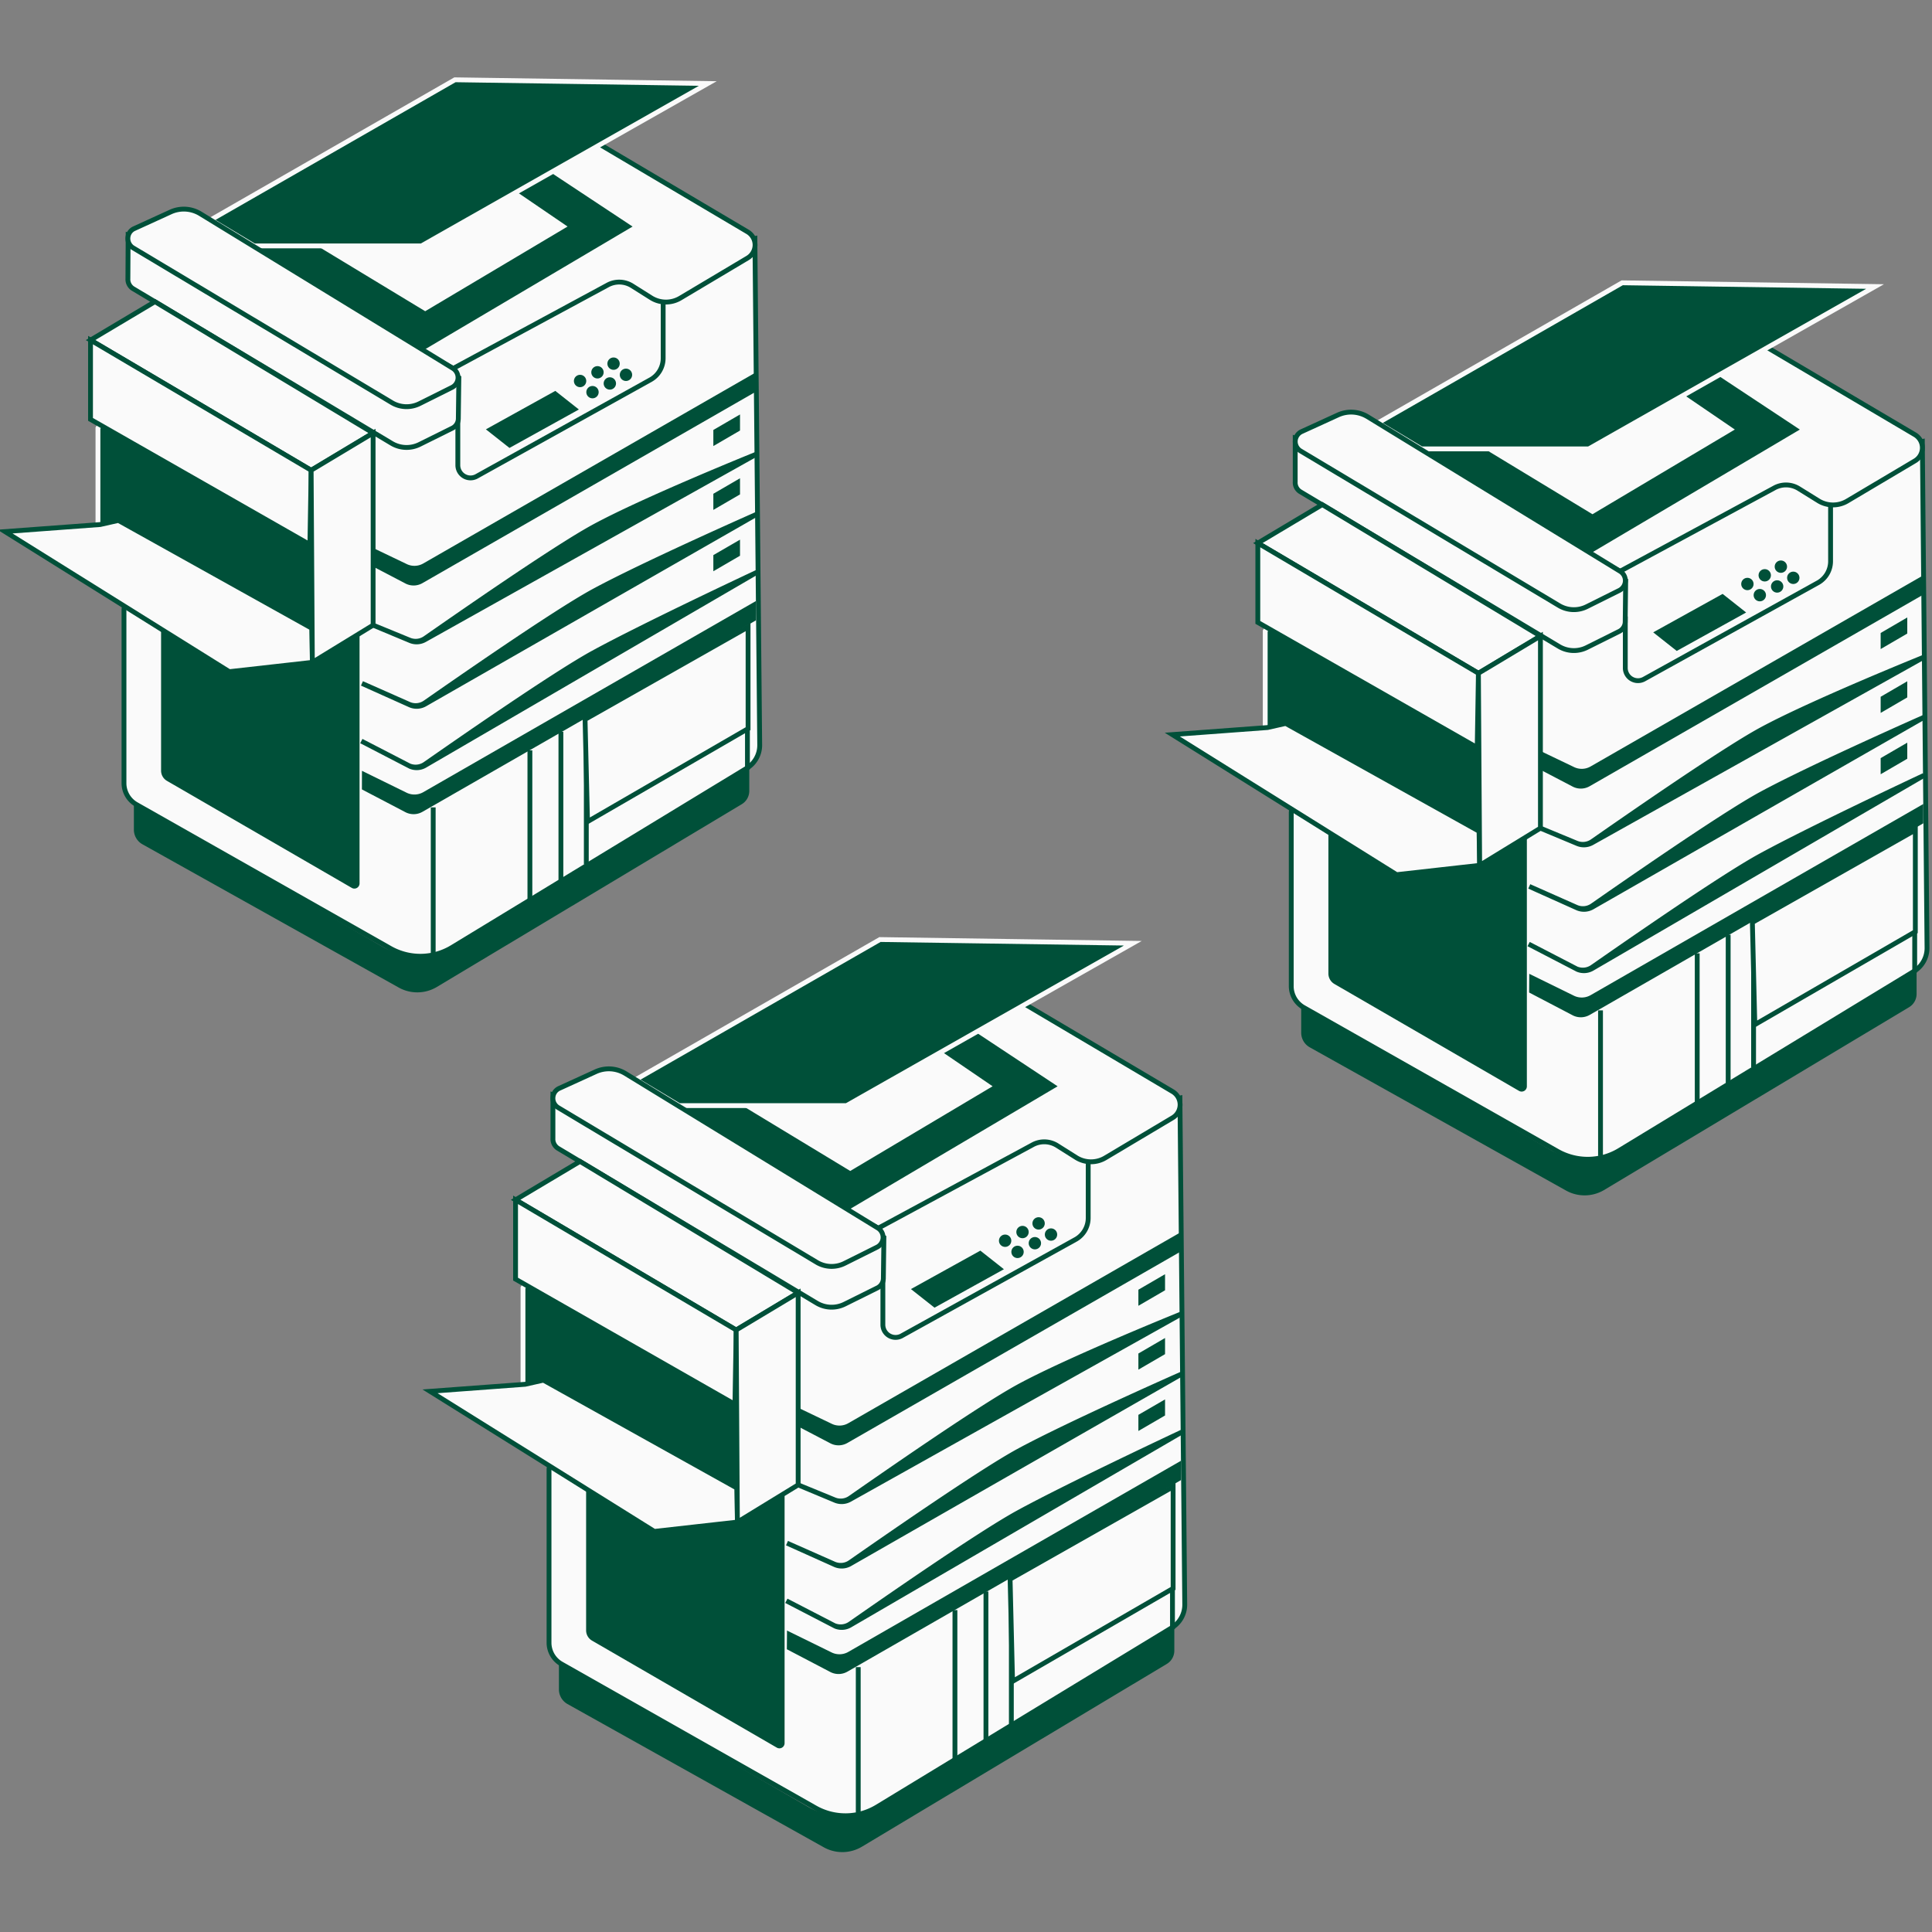 <svg id="Arbeitsebene" xmlns="http://www.w3.org/2000/svg" width="400" height="400" viewBox="0 0 400 400"><rect x="0" y="0" width="400" height="400" fill="#808080" stroke="none"/><title>icons</title><path d="M25.67,126.1v36.05a5.07,5.07,0,0,0,2.57,4.41l52.54,29.77a12.67,12.67,0,0,0,12.83-.19l61-37.09a5.57,5.57,0,0,0,2.68-4.81l-1-104.87L34.91,72.46Z" style="fill:#fafafa;stroke:#005039;stroke-miterlimit:10"/><path d="M137.3,62.71V74.18a5.1,5.1,0,0,1-2.51,4.38l-36,20a2.63,2.63,0,0,1-4-2.26V85.86l-9.38-8,37.72-19.5L134,54.76Z" style="fill:#fafafa;stroke:#005039;stroke-miterlimit:10"/><path d="M93.6,88.67,86.89,92a6.05,6.05,0,0,1-5.82-.22l-53.49-32a2.26,2.26,0,0,1-1.1-2.07l.05-9,8.79,3.6a6.57,6.57,0,0,1,6.16.37L95,78.21l-.11,8.52A2.24,2.24,0,0,1,93.6,88.67Z" style="fill:#fafafa;stroke:#005039;stroke-miterlimit:10"/><polygon points="100.6 88.89 105.48 92.74 119.85 84.78 114.97 80.93 100.6 88.89" style="fill:#005039"/><circle cx="120.1" cy="78.88" r="1.28" style="fill:#005039"/><circle cx="123.7" cy="77.08" r="1.28" style="fill:#005039"/><circle cx="127.03" cy="75.29" r="1.28" style="fill:#005039"/><circle cx="122.67" cy="81.19" r="1.28" style="fill:#005039"/><circle cx="126.26" cy="79.39" r="1.28" style="fill:#005039"/><circle cx="129.6" cy="77.6" r="1.28" style="fill:#005039"/><polygon points="32.08 62.46 18.74 70.41 64.42 97.36 77.25 89.66 32.08 62.46" style="fill:#fafafa;stroke:#005039;stroke-miterlimit:10"/><polygon points="20.28 88.63 20.28 110.83 66.47 132 67.5 111.98 22.84 84.27 20.28 88.63" style="fill:#005039;stroke:#fafafa;stroke-miterlimit:10"/><path d="M74.94,131.23V182.9a1.57,1.57,0,0,1-2.36,1.36L34.33,162.11a2.94,2.94,0,0,1-1.48-2.56V126.61Z" style="fill:#005039;stroke:#fafafa;stroke-miterlimit:10"/><path d="M77.12,113.39l7.1,3.4a3.66,3.66,0,0,0,3.43-.14l68.87-39.57,0,4L87.46,120.73a3.66,3.66,0,0,1-3.53.07l-6.81-3.56Z" style="fill:#005039"/><path d="M74.94,159.59l9.28,4.55a3.68,3.68,0,0,0,3.43-.14l68.87-39.57,0,4L87.46,168.08a3.69,3.69,0,0,1-3.53.07l-9-4.71Z" style="fill:#005039"/><path d="M77.25,129.43l7.69,3.21a3.46,3.46,0,0,0,3-.18L156.67,94s-23.49,9.47-33.87,15.14c-8.23,4.5-28.93,18.94-34.76,23a3.44,3.44,0,0,1-3.31.36Z" style="fill:#005039;stroke:#005039;stroke-miterlimit:10"/><path d="M74.94,141.49l10,4.49a3.46,3.46,0,0,0,3-.17l68.72-39.34s-23.49,10.36-33.87,16c-8.23,4.5-28.93,18.94-34.76,23a3.44,3.44,0,0,1-3.31.35Z" style="fill:#005039;stroke:#005039;stroke-miterlimit:10"/><path d="M74.81,153.43l10.13,5.25a3.43,3.43,0,0,0,3-.17l68.72-40s-23.49,11-33.87,16.68c-8.23,4.5-28.93,18.94-34.76,23a3.46,3.46,0,0,1-3.31.36Z" style="fill:#005039;stroke:#005039;stroke-miterlimit:10"/><line x1="89.69" y1="197.31" x2="89.69" y2="167.16" style="fill:#fafafa;stroke:#005039;stroke-miterlimit:10"/><line x1="109.71" y1="155.35" x2="109.71" y2="186.15" style="fill:#fafafa;stroke:#005039;stroke-miterlimit:10"/><line x1="116.13" y1="151.5" x2="116.13" y2="182.3" style="fill:#fafafa;stroke:#005039;stroke-miterlimit:10"/><line x1="121.39" y1="148.42" x2="121.39" y2="178.96" style="fill:none;stroke:#005039;stroke-miterlimit:10"/><line x1="154.75" y1="159.3" x2="154.75" y2="129.56" style="fill:none;stroke:#005039;stroke-miterlimit:10"/><polygon points="121.64 170.11 154.88 150.86 154.88 129.82 121.13 148.94 121.64 170.11" style="fill:#fafafa;stroke:#005039;stroke-miterlimit:10"/><polygon points="147.69 89.02 147.69 92.35 153.21 89.14 153.21 85.81 147.69 89.02" style="fill:#005039"/><polygon points="147.69 102.23 147.69 105.57 153.21 102.36 153.21 99.02 147.69 102.23" style="fill:#005039"/><polygon points="147.69 114.93 147.69 118.27 153.21 115.06 153.21 111.73 147.69 114.93" style="fill:#005039"/><path d="M27.72,166.26v5.54a3.47,3.47,0,0,0,1.77,3l53.06,29.66a7.9,7.9,0,0,0,7.83-.08l63.21-37.89a3.2,3.2,0,0,0,1.54-2.74v-5l-61,37.06a14.67,14.67,0,0,1-15,.16Z" style="fill:#005039"/><path d="M123.7,29.61,154.78,48a3.15,3.15,0,0,1,0,5.42l-13.95,8.31a5.79,5.79,0,0,1-6-.06l-4-2.52a5,5,0,0,0-5-.15l-32,17.28L42.6,48.34Z" style="fill:#fafafa;stroke:#005039;stroke-miterlimit:10"/><polygon points="106.89 30.38 131.91 46.93 87.64 73.11 47.61 48.47 106.89 30.38" style="fill:#005039;stroke:#fafafa;stroke-miterlimit:10"/><polygon points="88.03 65.02 118.44 46.93 101.5 35.38 62.62 49.63 88.03 65.02" style="fill:#fafafa;stroke:#005039;stroke-miterlimit:10"/><polygon points="52.61 50.91 87.26 50.91 146.54 17.29 94.19 16.52 43.63 45.52 52.61 50.91" style="fill:#005039;stroke:#fafafa;stroke-miterlimit:10"/><path d="M93.6,80.2l-6.71,3.35a6,6,0,0,1-5.82-.22l-53.49-32a2.25,2.25,0,0,1-1.08-2.27,2.21,2.21,0,0,1,1.31-1.74l7.51-3.43a6.57,6.57,0,0,1,6.16.37l52.29,32A2.27,2.27,0,0,1,93.6,80.2Z" style="fill:#fafafa;stroke:#005039;stroke-miterlimit:10"/><polygon points="64.16 112.75 18.74 86.83 18.74 70.41 64.42 97.36 64.16 112.75" style="fill:#fafafa;stroke:#005039;stroke-miterlimit:10"/><polygon points="64.67 137.13 47.48 139.06 1.03 110.06 20.75 108.6 24.51 107.75 64.55 130.07 64.67 137.13" style="fill:#fafafa;stroke:#005039;stroke-miterlimit:10"/><polygon points="77.25 89.66 77.25 129.43 64.67 137.13 64.42 97.36 77.25 89.66" style="fill:#fafafa;stroke:#005039;stroke-miterlimit:10"/><path d="M113.67,304.1v36a5.07,5.07,0,0,0,2.57,4.41l52.54,29.77a12.67,12.67,0,0,0,12.83-.19l61-37.09a5.57,5.57,0,0,0,2.68-4.81l-1-104.87L122.91,250.46Z" style="fill:#fafafa;stroke:#005039;stroke-miterlimit:10"/><path d="M225.3,240.71v11.47a5.1,5.1,0,0,1-2.51,4.38l-36,19.95a2.63,2.63,0,0,1-4-2.26V263.86l-9.38-8,37.72-19.5L222,232.76Z" style="fill:#fafafa;stroke:#005039;stroke-miterlimit:10"/><path d="M181.6,266.67,174.89,270a6.05,6.05,0,0,1-5.82-.22l-53.49-32a2.26,2.26,0,0,1-1.1-2.07l0-9,8.79,3.6a6.57,6.57,0,0,1,6.16.37L183,256.21l-.11,8.52A2.24,2.24,0,0,1,181.6,266.67Z" style="fill:#fafafa;stroke:#005039;stroke-miterlimit:10"/><polygon points="188.6 266.89 193.48 270.74 207.85 262.78 202.97 258.93 188.6 266.89" style="fill:#005039"/><circle cx="208.1" cy="256.88" r="1.28" style="fill:#005039"/><circle cx="211.7" cy="255.08" r="1.28" style="fill:#005039"/><circle cx="215.03" cy="253.29" r="1.28" style="fill:#005039"/><circle cx="210.67" cy="259.19" r="1.28" style="fill:#005039"/><circle cx="214.26" cy="257.39" r="1.28" style="fill:#005039"/><circle cx="217.6" cy="255.6" r="1.28" style="fill:#005039"/><polygon points="120.08 240.46 106.74 248.41 152.42 275.36 165.25 267.66 120.08 240.46" style="fill:#fafafa;stroke:#005039;stroke-miterlimit:10"/><polygon points="108.28 266.63 108.28 288.83 154.47 310 155.5 289.98 110.84 262.27 108.28 266.63" style="fill:#005039;stroke:#fafafa;stroke-miterlimit:10"/><path d="M162.94,309.23V360.9a1.57,1.57,0,0,1-2.36,1.36l-38.25-22.15a2.94,2.94,0,0,1-1.48-2.56V304.61Z" style="fill:#005039;stroke:#fafafa;stroke-miterlimit:10"/><path d="M165.12,291.39l7.1,3.4a3.66,3.66,0,0,0,3.43-.14l68.87-39.57,0,4-69.08,39.67a3.66,3.66,0,0,1-3.53.07l-6.81-3.56Z" style="fill:#005039"/><path d="M162.94,337.59l9.28,4.55a3.68,3.68,0,0,0,3.43-.14l68.87-39.57,0,4-69.08,39.67a3.69,3.69,0,0,1-3.53.07l-9-4.71Z" style="fill:#005039"/><path d="M165.25,307.43l7.69,3.21a3.46,3.46,0,0,0,3-.18L244.67,272s-23.49,9.47-33.87,15.14c-8.23,4.5-28.93,18.94-34.76,23a3.44,3.44,0,0,1-3.31.36Z" style="fill:#005039;stroke:#005039;stroke-miterlimit:10"/><path d="M162.94,319.49l10,4.49a3.46,3.46,0,0,0,3-.17l68.72-39.34s-23.49,10.36-33.87,16c-8.23,4.5-28.93,18.94-34.76,23a3.44,3.44,0,0,1-3.31.35Z" style="fill:#005039;stroke:#005039;stroke-miterlimit:10"/><path d="M162.81,331.43l10.13,5.25a3.43,3.43,0,0,0,3-.17l68.72-40s-23.49,11-33.87,16.68c-8.23,4.5-28.93,18.94-34.76,23a3.46,3.46,0,0,1-3.31.36Z" style="fill:#005039;stroke:#005039;stroke-miterlimit:10"/><line x1="177.69" y1="375.31" x2="177.69" y2="345.16" style="fill:#fafafa;stroke:#005039;stroke-miterlimit:10"/><line x1="197.71" y1="333.35" x2="197.71" y2="364.15" style="fill:#fafafa;stroke:#005039;stroke-miterlimit:10"/><line x1="204.13" y1="329.5" x2="204.13" y2="360.3" style="fill:#fafafa;stroke:#005039;stroke-miterlimit:10"/><line x1="209.39" y1="326.42" x2="209.39" y2="356.96" style="fill:none;stroke:#005039;stroke-miterlimit:10"/><line x1="242.75" y1="337.3" x2="242.75" y2="307.56" style="fill:none;stroke:#005039;stroke-miterlimit:10"/><polygon points="209.64 348.11 242.88 328.86 242.88 307.82 209.13 326.94 209.64 348.11" style="fill:#fafafa;stroke:#005039;stroke-miterlimit:10"/><polygon points="235.69 267.02 235.69 270.35 241.21 267.14 241.21 263.81 235.69 267.02" style="fill:#005039"/><polygon points="235.69 280.23 235.69 283.57 241.21 280.36 241.21 277.02 235.69 280.23" style="fill:#005039"/><polygon points="235.69 292.93 235.69 296.27 241.21 293.06 241.21 289.73 235.69 292.93" style="fill:#005039"/><path d="M115.72,344.26v5.54a3.47,3.47,0,0,0,1.77,3l53.06,29.66a7.9,7.9,0,0,0,7.83-.08l63.21-37.89a3.2,3.2,0,0,0,1.54-2.74v-4.95l-61,37.06a14.67,14.67,0,0,1-14.95.16Z" style="fill:#005039"/><path d="M211.7,207.61,242.78,226a3.15,3.15,0,0,1,0,5.42l-13.95,8.31a5.79,5.79,0,0,1-6-.06l-4-2.52a5,5,0,0,0-5-.15l-32,17.28L130.6,226.34Z" style="fill:#fafafa;stroke:#005039;stroke-miterlimit:10"/><polygon points="194.89 208.38 219.91 224.93 175.64 251.1 135.61 226.47 194.89 208.38" style="fill:#005039;stroke:#fafafa;stroke-miterlimit:10"/><polygon points="176.03 243.02 206.44 224.93 189.5 213.38 150.62 227.63 176.03 243.02" style="fill:#fafafa;stroke:#005039;stroke-miterlimit:10"/><polygon points="140.61 228.91 175.26 228.91 234.54 195.29 182.19 194.52 131.63 223.52 140.61 228.91" style="fill:#005039;stroke:#fafafa;stroke-miterlimit:10"/><path d="M181.6,258.2l-6.71,3.35a6,6,0,0,1-5.82-.22l-53.49-32a2.25,2.25,0,0,1-1.08-2.27,2.21,2.21,0,0,1,1.31-1.74l7.51-3.43a6.57,6.57,0,0,1,6.16.37l52.29,32A2.27,2.27,0,0,1,181.6,258.2Z" style="fill:#fafafa;stroke:#005039;stroke-miterlimit:10"/><polygon points="152.16 290.75 106.74 264.83 106.74 248.41 152.42 275.36 152.16 290.75" style="fill:#fafafa;stroke:#005039;stroke-miterlimit:10"/><polygon points="152.67 315.13 135.48 317.06 89.03 288.06 108.75 286.6 112.51 285.75 152.55 308.07 152.67 315.13" style="fill:#fafafa;stroke:#005039;stroke-miterlimit:10"/><polygon points="165.25 267.66 165.25 307.43 152.67 315.13 152.42 275.36 165.25 267.66" style="fill:#fafafa;stroke:#005039;stroke-miterlimit:10"/><path d="M267.34,168.13v36.05a5.08,5.08,0,0,0,2.58,4.41l52.54,29.77a12.67,12.67,0,0,0,12.83-.19l61-37.09a5.61,5.61,0,0,0,2.68-4.81L398,91.4,276.58,114.49Z" style="fill:#fafafa;stroke:#005039;stroke-miterlimit:10"/><path d="M379,104.74v11.47a5.09,5.09,0,0,1-2.5,4.38l-36,19.95a2.63,2.63,0,0,1-4-2.26V127.89l-9.38-8,37.72-19.5,10.78-3.59Z" style="fill:#fafafa;stroke:#005039;stroke-miterlimit:10"/><path d="M335.28,130.7l-6.72,3.35a6,6,0,0,1-5.81-.22l-53.49-32a2.22,2.22,0,0,1-1.1-2.08l0-9,8.79,3.6a6.57,6.57,0,0,1,6.16.37l53.47,25.48-.1,8.52A2.24,2.24,0,0,1,335.28,130.7Z" style="fill:#fafafa;stroke:#005039;stroke-miterlimit:10"/><polygon points="342.28 130.92 347.15 134.77 361.52 126.81 356.65 122.96 342.28 130.92" style="fill:#005039"/><circle cx="361.78" cy="120.91" r="1.28" style="fill:#005039"/><circle cx="365.37" cy="119.11" r="1.28" style="fill:#005039"/><circle cx="368.71" cy="117.32" r="1.28" style="fill:#005039"/><circle cx="364.35" cy="123.22" r="1.28" style="fill:#005039"/><circle cx="367.94" cy="121.42" r="1.28" style="fill:#005039"/><circle cx="371.28" cy="119.63" r="1.28" style="fill:#005039"/><polygon points="273.76 104.48 260.42 112.44 306.09 139.39 318.93 131.69 273.76 104.48" style="fill:#fafafa;stroke:#005039;stroke-miterlimit:10"/><polygon points="261.95 130.66 261.95 152.86 308.15 174.03 309.17 154.01 264.52 126.3 261.95 130.66" style="fill:#005039;stroke:#fafafa;stroke-miterlimit:10"/><path d="M316.62,173.26v51.67a1.58,1.58,0,0,1-2.37,1.36L276,204.14a3,3,0,0,1-1.47-2.56V168.64Z" style="fill:#005039;stroke:#fafafa;stroke-miterlimit:10"/><path d="M318.8,155.42l7.1,3.4a3.66,3.66,0,0,0,3.43-.14l68.87-39.57,0,4-69.08,39.67a3.66,3.66,0,0,1-3.53.07l-6.81-3.56Z" style="fill:#005039"/><path d="M316.62,201.62l9.28,4.55a3.69,3.69,0,0,0,3.43-.14l68.87-39.57,0,4-69.08,39.67a3.69,3.69,0,0,1-3.53.07l-9-4.71Z" style="fill:#005039"/><path d="M318.92,171.46l7.69,3.21a3.48,3.48,0,0,0,3-.18l68.72-38.44s-23.5,9.47-33.88,15.14c-8.22,4.5-28.93,18.94-34.76,23a3.44,3.44,0,0,1-3.31.36Z" style="fill:#005039;stroke:#005039;stroke-miterlimit:10"/><path d="M316.62,183.52l10,4.49a3.48,3.48,0,0,0,3-.17l68.72-39.34s-23.5,10.36-33.88,16c-8.22,4.5-28.93,18.94-34.76,23a3.43,3.43,0,0,1-3.31.35Z" style="fill:#005039;stroke:#005039;stroke-miterlimit:10"/><path d="M316.49,195.46l10.12,5.25a3.45,3.45,0,0,0,3-.17l68.72-40s-23.5,11-33.88,16.68c-8.22,4.49-28.93,18.94-34.76,23a3.46,3.46,0,0,1-3.31.36Z" style="fill:#005039;stroke:#005039;stroke-miterlimit:10"/><line x1="331.37" y1="239.34" x2="331.37" y2="209.19" style="fill:#fafafa;stroke:#005039;stroke-miterlimit:10"/><line x1="351.39" y1="197.38" x2="351.39" y2="228.18" style="fill:#fafafa;stroke:#005039;stroke-miterlimit:10"/><line x1="357.8" y1="193.53" x2="357.8" y2="224.33" style="fill:#fafafa;stroke:#005039;stroke-miterlimit:10"/><line x1="363.06" y1="190.45" x2="363.06" y2="220.99" style="fill:none;stroke:#005039;stroke-miterlimit:10"/><line x1="396.42" y1="201.33" x2="396.42" y2="171.59" style="fill:none;stroke:#005039;stroke-miterlimit:10"/><polygon points="363.32 212.14 396.55 192.89 396.55 171.85 362.81 190.97 363.32 212.14" style="fill:#fafafa;stroke:#005039;stroke-miterlimit:10"/><polygon points="389.37 131.05 389.37 134.38 394.88 131.17 394.88 127.84 389.37 131.05" style="fill:#005039"/><polygon points="389.37 144.26 389.37 147.6 394.88 144.39 394.88 141.05 389.37 144.26" style="fill:#005039"/><polygon points="389.37 156.96 389.37 160.3 394.88 157.09 394.88 153.76 389.37 156.96" style="fill:#005039"/><path d="M269.4,208.29v5.54a3.46,3.46,0,0,0,1.76,3l53.07,29.66a7.9,7.9,0,0,0,7.83-.08l63.21-37.89a3.2,3.2,0,0,0,1.54-2.74v-5l-61,37.06a14.65,14.65,0,0,1-14.94.16Z" style="fill:#005039"/><path d="M365.37,71.64,396.46,90a3.15,3.15,0,0,1,0,5.42l-14,8.31a5.77,5.77,0,0,1-6-.06l-4.06-2.52a5,5,0,0,0-5-.15l-32,17.28L284.28,90.37Z" style="fill:#fafafa;stroke:#005039;stroke-miterlimit:10"/><polygon points="348.56 72.41 373.58 88.96 329.32 115.14 289.29 90.5 348.56 72.41" style="fill:#005039;stroke:#fafafa;stroke-miterlimit:10"/><polygon points="329.7 107.05 360.11 88.96 343.18 77.41 304.3 91.65 329.7 107.05" style="fill:#fafafa;stroke:#005039;stroke-miterlimit:10"/><polygon points="294.29 92.94 328.93 92.94 388.21 59.32 335.86 58.55 285.31 87.55 294.29 92.94" style="fill:#005039;stroke:#fafafa;stroke-miterlimit:10"/><path d="M335.28,122.23l-6.72,3.35a6,6,0,0,1-5.81-.22l-53.49-32a2.27,2.27,0,0,1,.22-4L277,85.92a6.57,6.57,0,0,1,6.16.37l52.29,32A2.27,2.27,0,0,1,335.28,122.23Z" style="fill:#fafafa;stroke:#005039;stroke-miterlimit:10"/><polygon points="305.84 154.78 260.42 128.86 260.42 112.44 306.09 139.39 305.84 154.78" style="fill:#fafafa;stroke:#005039;stroke-miterlimit:10"/><polygon points="306.35 179.16 289.16 181.09 242.71 152.09 262.43 150.63 266.19 149.78 306.22 172.1 306.35 179.16" style="fill:#fafafa;stroke:#005039;stroke-miterlimit:10"/><polygon points="318.93 131.69 318.93 171.46 306.35 179.16 306.09 139.39 318.93 131.69" style="fill:#fafafa;stroke:#005039;stroke-miterlimit:10"/></svg>